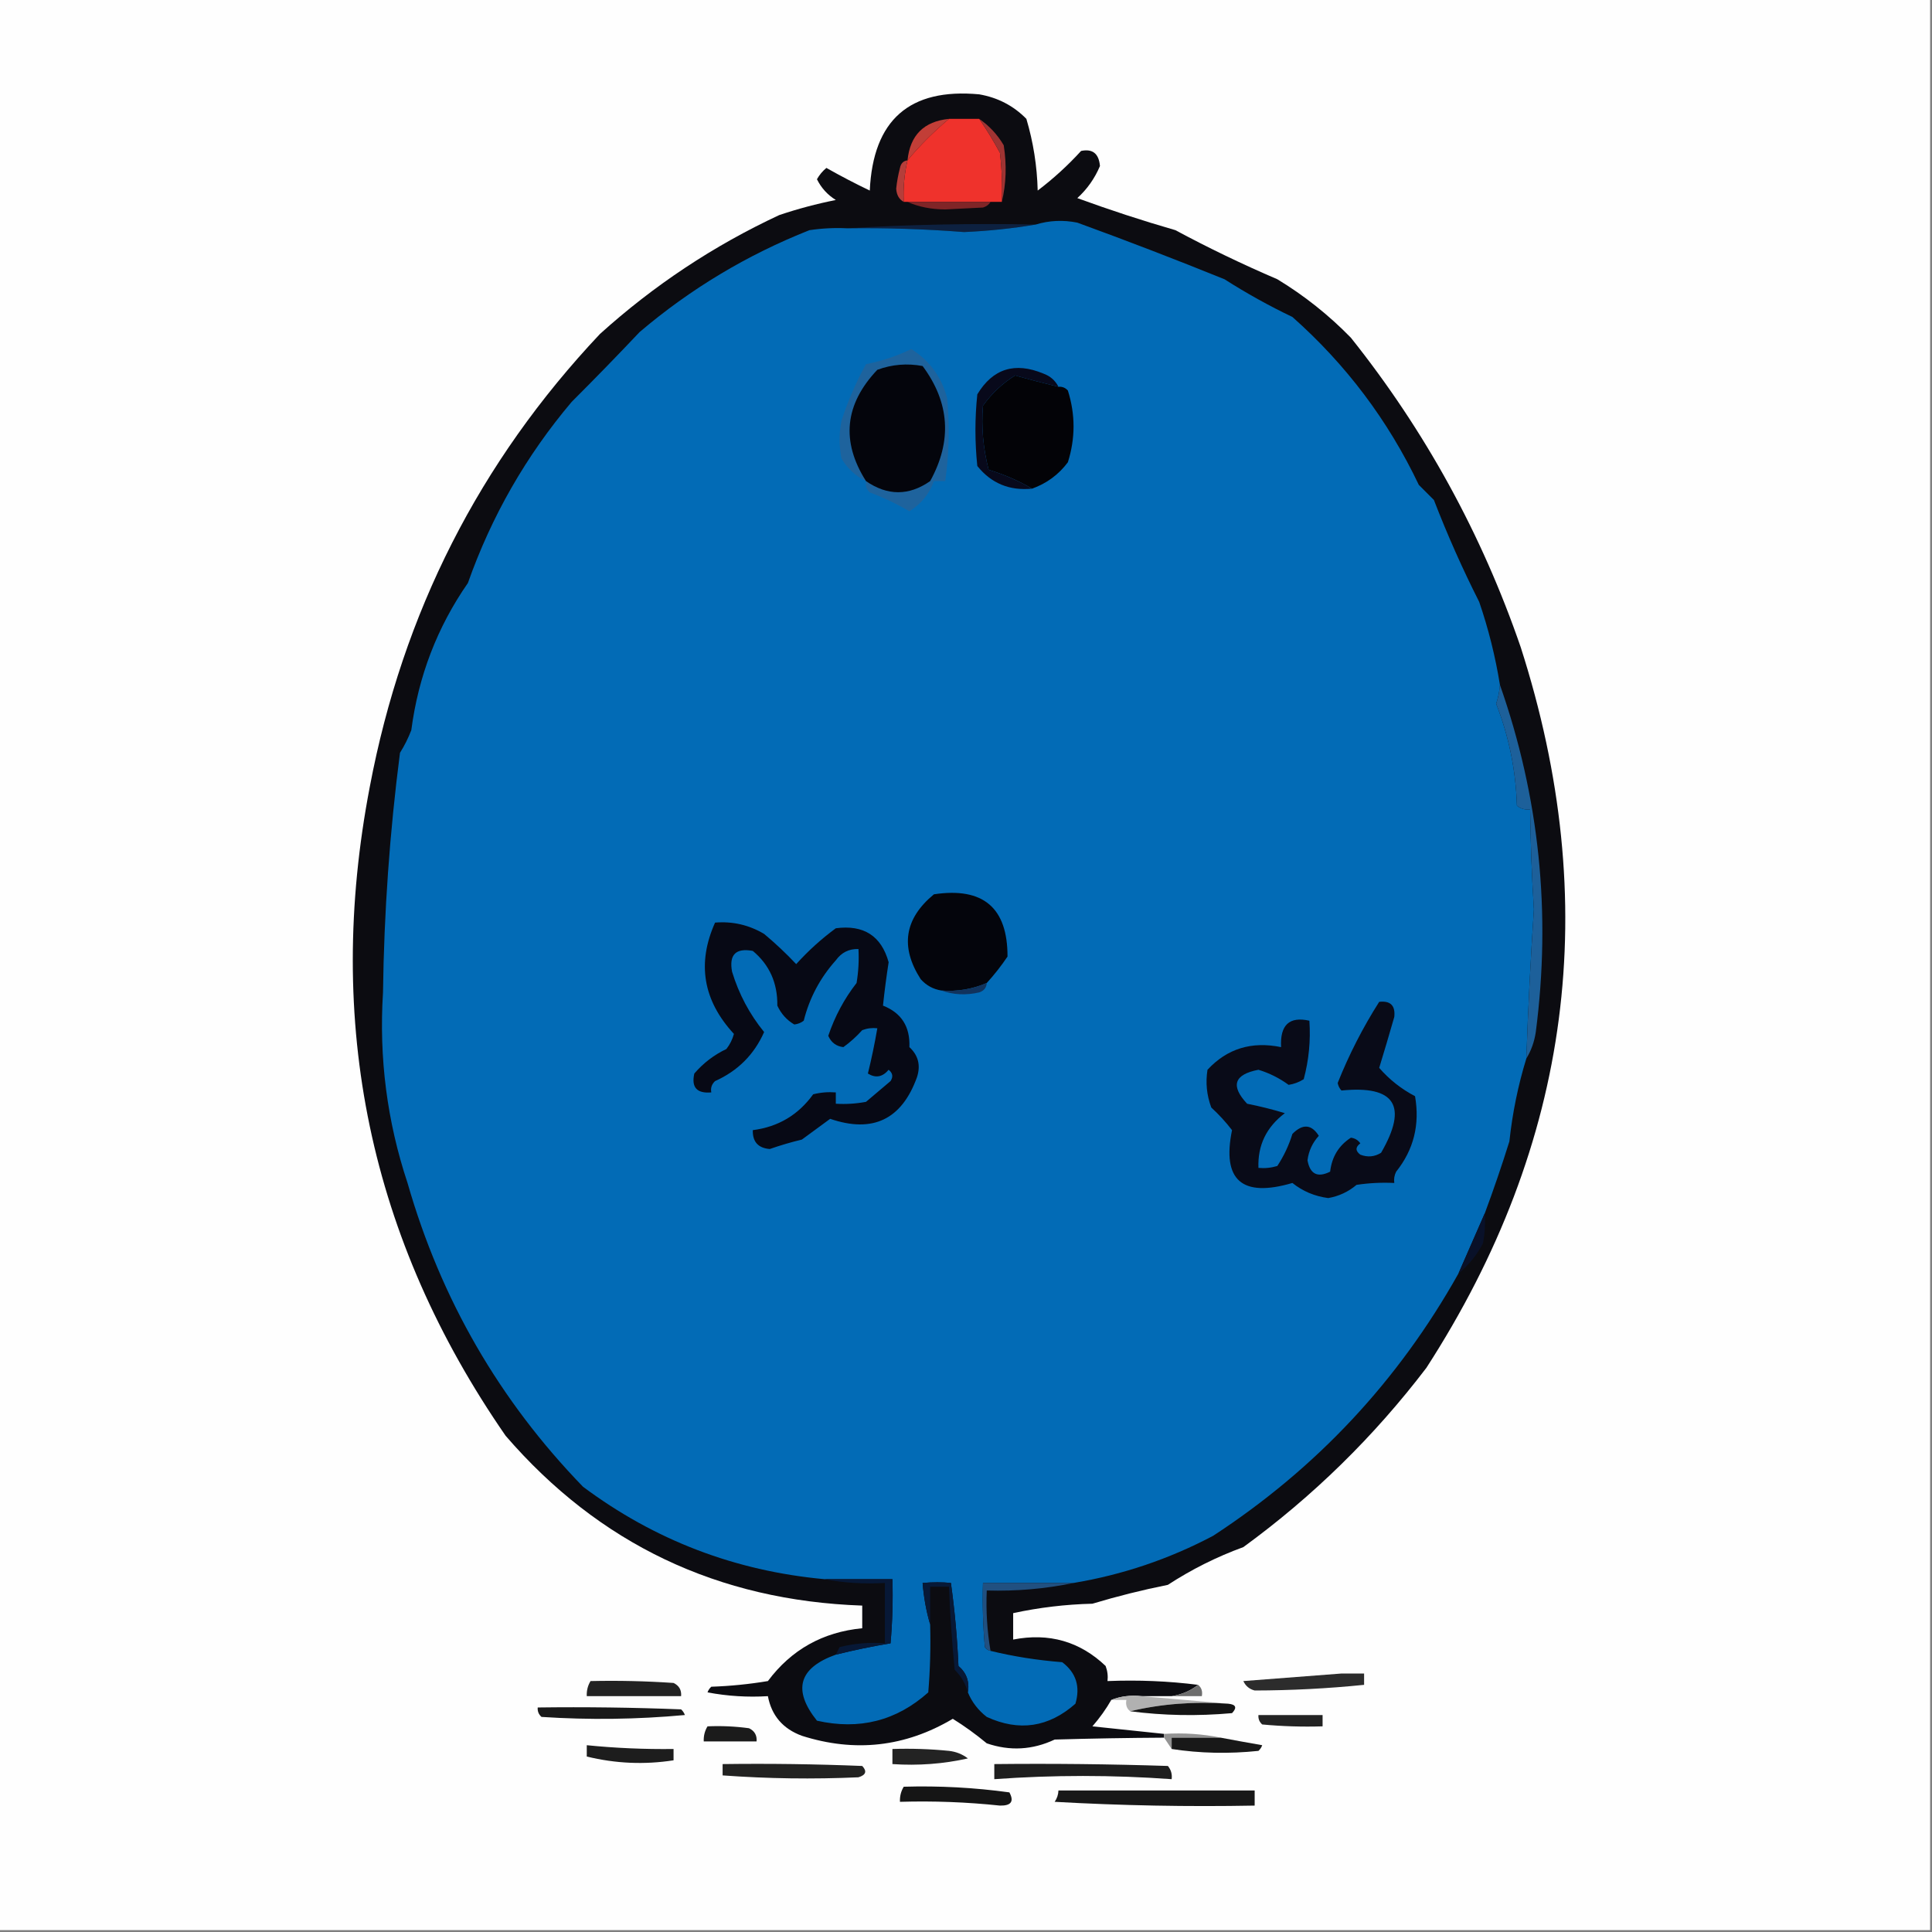 <?xml version="1.0" encoding="UTF-8"?>
<!DOCTYPE svg PUBLIC "-//W3C//DTD SVG 1.1//EN" "http://www.w3.org/Graphics/SVG/1.1/DTD/svg11.dtd">
<svg xmlns="http://www.w3.org/2000/svg" version="1.1" width="512px" height="512px" style="shape-rendering:geometricPrecision; text-rendering:geometricPrecision; image-rendering:optimizeQuality; fill-rule:evenodd; clip-rule:evenodd" xmlns:xlink="http://www.w3.org/1999/xlink">
<rect width="100%" height="100%" fill="#808080" stroke="none"/>
<g><path style="opacity:1" fill="#fefefe" d="M -0.5,-0.5 C 170.167,-0.5 340.833,-0.5 511.5,-0.5C 511.5,170.167 511.5,340.833 511.5,511.5C 340.833,511.5 170.167,511.5 -0.5,511.5C -0.5,340.833 -0.5,170.167 -0.5,-0.5 Z"/></g>
<g><path style="opacity:1" fill="#0c0c11" d="M 317.5,446.5 C 315.492,448.083 313.159,449.083 310.5,449.5C 307.833,449.5 305.167,449.5 302.5,449.5C 299.615,449.194 296.948,449.527 294.5,450.5C 293.101,452.942 291.434,455.276 289.5,457.5C 295.988,458.167 302.321,458.833 308.5,459.5C 308.5,459.833 308.5,460.167 308.5,460.5C 298.902,460.553 289.236,460.72 279.5,461C 273.626,463.764 267.626,464.098 261.5,462C 258.615,459.606 255.615,457.439 252.5,455.5C 239.896,462.976 226.563,464.476 212.5,460C 207.473,458.147 204.473,454.647 203.5,449.5C 198.125,449.828 192.792,449.495 187.5,448.5C 187.709,447.914 188.043,447.414 188.5,447C 193.533,446.829 198.533,446.329 203.5,445.5C 209.713,437.181 218.046,432.514 228.5,431.5C 228.5,429.5 228.5,427.5 228.5,425.5C 190.256,424.166 158.756,409.166 134,380.5C 97.989,328.456 85.989,271.123 98,208.5C 106.733,162.364 127.066,122.364 159,88.5C 173.269,75.617 189.102,65.117 206.5,57C 211.406,55.348 216.406,54.015 221.5,53C 219.308,51.641 217.641,49.808 216.5,47.5C 217.145,46.354 217.978,45.354 219,44.5C 222.797,46.648 226.63,48.648 230.5,50.5C 231.369,31.79 241.035,23.29 259.5,25C 264.415,25.852 268.582,28.018 272,31.5C 273.836,37.672 274.836,44.005 275,50.5C 279.133,47.369 282.966,43.869 286.5,40C 289.548,39.365 291.215,40.699 291.5,44C 290.108,47.292 288.108,50.126 285.5,52.5C 294.043,55.625 302.709,58.459 311.5,61C 320.258,65.705 329.258,70.038 338.5,74C 345.638,78.325 352.138,83.491 358,89.5C 377.681,114.189 392.681,141.522 403,171.5C 424.789,239.343 416.455,303.009 378,362.5C 364.101,380.734 347.934,396.567 329.5,410C 322.448,412.572 315.781,415.906 309.5,420C 302.761,421.351 296.095,423.018 289.5,425C 282.398,425.173 275.398,426.006 268.5,427.5C 268.5,429.833 268.5,432.167 268.5,434.5C 277.992,432.654 286.159,434.987 293,441.5C 293.49,442.793 293.657,444.127 293.5,445.5C 301.684,445.174 309.684,445.508 317.5,446.5 Z"/></g>
<g><path style="opacity:1" fill="#c23e37" d="M 251.5,31.5 C 247.445,34.889 243.778,38.555 240.5,42.5C 241.167,35.833 244.833,32.167 251.5,31.5 Z"/></g>
<g><path style="opacity:1" fill="#ef322c" d="M 251.5,31.5 C 254.167,31.5 256.833,31.5 259.5,31.5C 261.455,34.318 263.288,37.318 265,40.5C 265.499,44.821 265.666,49.154 265.5,53.5C 264.5,53.5 263.5,53.5 262.5,53.5C 255.167,53.5 247.833,53.5 240.5,53.5C 240.167,53.5 239.833,53.5 239.5,53.5C 239.323,49.766 239.656,46.099 240.5,42.5C 243.778,38.555 247.445,34.889 251.5,31.5 Z"/></g>
<g><path style="opacity:1" fill="#9f3433" d="M 259.5,31.5 C 262.168,33.336 264.334,35.669 266,38.5C 266.816,43.684 266.65,48.684 265.5,53.5C 265.666,49.154 265.499,44.821 265,40.5C 263.288,37.318 261.455,34.318 259.5,31.5 Z"/></g>
<g><path style="opacity:1" fill="#b53e3a" d="M 240.5,42.5 C 239.656,46.099 239.323,49.766 239.5,53.5C 238.275,52.848 237.608,51.681 237.5,50C 237.694,48.14 238.028,46.307 238.5,44.5C 238.747,43.287 239.414,42.62 240.5,42.5 Z"/></g>
<g><path style="opacity:1" fill="#802527" d="M 240.5,53.5 C 247.833,53.5 255.167,53.5 262.5,53.5C 262.082,54.222 261.416,54.722 260.5,55C 257.167,55.167 253.833,55.333 250.5,55.5C 246.761,55.486 243.428,54.82 240.5,53.5 Z"/></g>
<g><path style="opacity:1" fill="#0d2140" d="M 224.5,60.5 C 240.992,59.504 257.658,59.17 274.5,59.5C 268.356,60.543 262.022,61.21 255.5,61.5C 245.182,60.695 234.848,60.362 224.5,60.5 Z"/></g>
<g><path style="opacity:1" fill="#026bb6" d="M 397.5,181.5 C 397.38,183.199 397.046,184.865 396.5,186.5C 399.884,195.16 401.717,204.16 402,213.5C 403.011,214.337 404.178,214.67 405.5,214.5C 405.605,223.34 405.938,232.173 406.5,241C 405.62,254.159 404.953,267.326 404.5,280.5C 402.314,287.595 400.814,294.929 400,302.5C 397.975,308.959 395.808,315.293 393.5,321.5C 391.164,326.835 388.83,332.168 386.5,337.5C 370.547,365.955 348.88,389.122 321.5,407C 309.831,413.166 297.498,417.333 284.5,419.5C 276.5,419.5 268.5,419.5 260.5,419.5C 260.334,425.176 260.501,430.843 261,436.5C 261.383,437.056 261.883,437.389 262.5,437.5C 268.605,438.987 274.938,439.987 281.5,440.5C 285.171,443.283 286.338,446.95 285,451.5C 277.904,457.769 270.07,458.936 261.5,455C 259.235,453.242 257.568,451.075 256.5,448.5C 256.97,445.654 256.137,443.321 254,441.5C 253.687,434.132 253.02,426.799 252,419.5C 249.712,419.263 247.212,419.263 244.5,419.5C 244.808,423.36 245.475,427.026 246.5,430.5C 246.666,436.509 246.499,442.509 246,448.5C 237.567,456.036 227.734,458.536 216.5,456C 209.999,447.855 211.666,442.022 221.5,438.5C 226.316,437.296 231.149,436.296 236,435.5C 236.499,429.843 236.666,424.176 236.5,418.5C 230.5,418.5 224.5,418.5 218.5,418.5C 194.818,416.33 173.484,408.164 154.5,394C 132.334,371.132 116.834,344.299 108,313.5C 102.574,297.175 100.407,280.342 101.5,263C 101.775,241.75 103.275,220.583 106,199.5C 107.185,197.623 108.185,195.623 109,193.5C 110.873,179.2 115.873,166.2 124,154.5C 130.251,136.795 139.418,120.795 151.5,106.5C 157.624,100.387 163.624,94.221 169.5,88C 182.968,76.55 197.968,67.55 214.5,61C 217.817,60.502 221.15,60.335 224.5,60.5C 234.848,60.362 245.182,60.695 255.5,61.5C 262.022,61.21 268.356,60.543 274.5,59.5C 278.078,58.411 281.745,58.245 285.5,59C 298.532,63.75 311.532,68.75 324.5,74C 330.317,77.712 336.317,81.046 342.5,84C 356.705,96.591 367.872,111.425 376,128.5C 377.333,129.833 378.667,131.167 380,132.5C 383.557,141.715 387.557,150.715 392,159.5C 394.447,166.62 396.28,173.953 397.5,181.5 Z"/></g>
<g><path style="opacity:1" fill="#030307" d="M 280.5,102.5 C 281.496,102.414 282.329,102.748 283,103.5C 285,109.833 285,116.167 283,122.5C 280.547,125.784 277.381,128.117 273.5,129.5C 269.974,127.419 266.141,125.753 262,124.5C 260.532,118.77 260.032,113.104 260.5,107.5C 262.831,104.26 265.664,101.593 269,99.5C 272.828,100.582 276.661,101.582 280.5,102.5 Z"/></g>
<g><path style="opacity:1" fill="#08091b" d="M 280.5,102.5 C 276.661,101.582 272.828,100.582 269,99.5C 265.664,101.593 262.831,104.26 260.5,107.5C 260.032,113.104 260.532,118.77 262,124.5C 266.141,125.753 269.974,127.419 273.5,129.5C 267.534,130.097 262.701,128.097 259,123.5C 258.333,117.167 258.333,110.833 259,104.5C 263.109,97.687 268.943,95.854 276.5,99C 278.324,99.66 279.657,100.827 280.5,102.5 Z"/></g>
<g><path style="opacity:1" fill="#1e639d" d="M 229.5,127.5 C 226.762,126.189 224.595,124.189 223,121.5C 222.333,118.167 222.333,114.833 223,111.5C 224.725,106.194 226.892,101.194 229.5,96.5C 233.683,95.686 237.683,94.353 241.5,92.5C 246.363,95.579 249.53,99.913 251,105.5C 251.683,112.861 251.517,120.195 250.5,127.5C 249.5,127.5 248.5,127.5 247.5,127.5C 246.316,130.862 244.149,133.529 241,135.5C 237.725,133.564 234.225,131.897 230.5,130.5C 229.614,129.675 229.281,128.675 229.5,127.5 Z"/></g>
<g><path style="opacity:1" fill="#04050c" d="M 229.5,127.5 C 222.831,116.978 223.831,107.144 232.5,98C 236.406,96.566 240.406,96.233 244.5,97C 251.699,106.698 252.366,116.864 246.5,127.5C 240.869,131.425 235.202,131.425 229.5,127.5 Z"/></g>
<g><path style="opacity:1" fill="#1d609a" d="M 397.5,181.5 C 407.945,211.236 411.112,241.903 407,273.5C 406.61,276.104 405.776,278.438 404.5,280.5C 404.953,267.326 405.62,254.159 406.5,241C 405.938,232.173 405.605,223.34 405.5,214.5C 404.178,214.67 403.011,214.337 402,213.5C 401.717,204.16 399.884,195.16 396.5,186.5C 397.046,184.865 397.38,183.199 397.5,181.5 Z"/></g>
<g><path style="opacity:1" fill="#04050c" d="M 261.5,260.5 C 257.7,262.143 253.7,262.81 249.5,262.5C 247.321,262.16 245.488,261.16 244,259.5C 238.506,250.947 239.673,243.447 247.5,237C 260.531,235.042 267.031,240.542 267,253.5C 265.303,256.02 263.47,258.353 261.5,260.5 Z"/></g>
<g><path style="opacity:1" fill="#070915" d="M 189.5,244.5 C 194.155,244.117 198.488,245.117 202.5,247.5C 205.505,250.006 208.339,252.673 211,255.5C 214.213,251.951 217.713,248.784 221.5,246C 228.891,245.016 233.558,248.016 235.5,255C 234.896,258.886 234.396,262.719 234,266.5C 238.883,268.411 241.216,272.078 241,277.5C 243.368,279.684 244.035,282.351 243,285.5C 238.95,296.692 231.283,300.358 220,296.5C 217.511,298.319 215.011,300.152 212.5,302C 209.615,302.695 206.782,303.528 204,304.5C 200.918,304.252 199.418,302.585 199.5,299.5C 206.21,298.645 211.543,295.479 215.5,290C 217.473,289.505 219.473,289.338 221.5,289.5C 221.5,290.5 221.5,291.5 221.5,292.5C 224.187,292.664 226.854,292.497 229.5,292C 231.667,290.167 233.833,288.333 236,286.5C 236.749,285.365 236.583,284.365 235.5,283.5C 233.878,285.439 232.044,285.772 230,284.5C 230.957,280.63 231.79,276.63 232.5,272.5C 231.127,272.343 229.793,272.51 228.5,273C 226.957,274.714 225.29,276.214 223.5,277.5C 221.603,277.272 220.27,276.272 219.5,274.5C 221.237,269.356 223.737,264.689 227,260.5C 227.498,257.518 227.665,254.518 227.5,251.5C 224.988,251.423 222.988,252.423 221.5,254.5C 217.344,259.146 214.511,264.479 213,270.5C 212.275,271.059 211.442,271.392 210.5,271.5C 208.502,270.333 207.002,268.666 206,266.5C 206.083,260.51 203.916,255.677 199.5,252C 195,251.167 193.167,253 194,257.5C 195.802,263.429 198.636,268.762 202.5,273.5C 199.863,279.47 195.53,283.804 189.5,286.5C 188.614,287.325 188.281,288.325 188.5,289.5C 184.677,289.833 183.177,288.166 184,284.5C 186.383,281.727 189.217,279.561 192.5,278C 193.43,276.806 194.097,275.473 194.5,274C 186.32,265.146 184.653,255.312 189.5,244.5 Z"/></g>
<g><path style="opacity:1" fill="#11335d" d="M 261.5,260.5 C 261.423,261.75 260.756,262.583 259.5,263C 255.973,263.808 252.64,263.641 249.5,262.5C 253.7,262.81 257.7,262.143 261.5,260.5 Z"/></g>
<g><path style="opacity:1" fill="#090b18" d="M 365.5,265.5 C 368.488,265.155 369.821,266.488 369.5,269.5C 368.222,273.963 366.889,278.463 365.5,283C 368.191,286.096 371.358,288.596 375,290.5C 376.309,298.034 374.642,304.7 370,310.5C 369.517,311.448 369.351,312.448 369.5,313.5C 366.15,313.335 362.817,313.502 359.5,314C 357.319,315.84 354.819,317.007 352,317.5C 348.406,317.029 345.239,315.696 342.5,313.5C 329.12,317.441 323.787,312.774 326.5,299.5C 324.851,297.35 323.018,295.35 321,293.5C 319.787,290.232 319.454,286.899 320,283.5C 325.188,277.897 331.688,275.897 339.5,277.5C 339.191,271.628 341.691,269.295 347,270.5C 347.361,275.77 346.861,280.937 345.5,286C 344.271,286.781 342.938,287.281 341.5,287.5C 339.049,285.71 336.382,284.377 333.5,283.5C 327.044,284.739 326.044,287.739 330.5,292.5C 333.897,293.172 337.23,294.005 340.5,295C 335.604,298.693 333.271,303.527 333.5,309.5C 335.199,309.66 336.866,309.494 338.5,309C 340.238,306.358 341.571,303.525 342.5,300.5C 345.215,297.754 347.548,297.921 349.5,301C 347.813,302.853 346.813,305.019 346.5,307.5C 347.174,311.168 349.174,312.168 352.5,310.5C 352.958,306.566 354.791,303.566 358,301.5C 359.059,301.63 359.892,302.13 360.5,303C 359.167,304 359.167,305 360.5,306C 362.441,306.743 364.274,306.576 366,305.5C 373.208,293.076 369.708,287.576 355.5,289C 354.978,288.439 354.645,287.772 354.5,287C 357.506,279.47 361.173,272.303 365.5,265.5 Z"/></g>
<g><path style="opacity:1" fill="#091129" d="M 393.5,321.5 C 393.664,324.187 393.497,326.854 393,329.5C 391.387,332.611 389.22,335.277 386.5,337.5C 388.83,332.168 391.164,326.835 393.5,321.5 Z"/></g>
<g><path style="opacity:1" fill="#215080" d="M 284.5,419.5 C 277.056,421.058 269.389,421.724 261.5,421.5C 261.267,426.895 261.6,432.228 262.5,437.5C 261.883,437.389 261.383,437.056 261,436.5C 260.501,430.843 260.334,425.176 260.5,419.5C 268.5,419.5 276.5,419.5 284.5,419.5 Z"/></g>
<g><path style="opacity:1" fill="#071937" d="M 256.5,448.5 C 255.916,446.257 254.75,444.257 253,442.5C 252.279,435.177 251.779,427.844 251.5,420.5C 249.833,420.5 248.167,420.5 246.5,420.5C 246.5,423.833 246.5,427.167 246.5,430.5C 245.475,427.026 244.808,423.36 244.5,419.5C 247.212,419.263 249.712,419.263 252,419.5C 253.02,426.799 253.687,434.132 254,441.5C 256.137,443.321 256.97,445.654 256.5,448.5 Z"/></g>
<g><path style="opacity:1" fill="#071836" d="M 218.5,418.5 C 224.5,418.5 230.5,418.5 236.5,418.5C 236.666,424.176 236.499,429.843 236,435.5C 231.149,436.296 226.316,437.296 221.5,438.5C 221.804,437.85 222.137,437.183 222.5,436.5C 226.445,435.509 230.445,435.176 234.5,435.5C 234.5,430.167 234.5,424.833 234.5,419.5C 228.974,419.821 223.64,419.488 218.5,418.5 Z"/></g>
<g><path style="opacity:1" fill="#2c2c2c" d="M 355.5,443.5 C 357.5,443.5 359.5,443.5 361.5,443.5C 361.5,444.5 361.5,445.5 361.5,446.5C 351.844,447.481 342.177,447.981 332.5,448C 331.09,447.632 330.09,446.799 329.5,445.5C 338.324,444.833 346.991,444.167 355.5,443.5 Z"/></g>
<g><path style="opacity:1" fill="#222222" d="M 156.5,445.5 C 163.841,445.334 171.174,445.5 178.5,446C 179.973,446.71 180.64,447.876 180.5,449.5C 172.167,449.5 163.833,449.5 155.5,449.5C 155.433,448.041 155.766,446.708 156.5,445.5 Z"/></g>
<g><path style="opacity:1" fill="#6d6d6d" d="M 317.5,446.5 C 318.404,447.209 318.737,448.209 318.5,449.5C 315.833,449.5 313.167,449.5 310.5,449.5C 313.159,449.083 315.492,448.083 317.5,446.5 Z"/></g>
<g><path style="opacity:1" fill="#b1b1b1" d="M 294.5,450.5 C 296.948,449.527 299.615,449.194 302.5,449.5C 310.167,450.167 317.833,450.833 325.5,451.5C 316.435,450.864 307.769,451.53 299.5,453.5C 298.596,452.791 298.263,451.791 298.5,450.5C 297.167,450.5 295.833,450.5 294.5,450.5 Z"/></g>
<g><path style="opacity:1" fill="#141414" d="M 325.5,451.5 C 327.549,451.706 327.883,452.539 326.5,454C 317.324,454.824 308.324,454.657 299.5,453.5C 307.769,451.53 316.435,450.864 325.5,451.5 Z"/></g>
<g><path style="opacity:1" fill="#191919" d="M 142.5,452.5 C 155.171,452.333 167.838,452.5 180.5,453C 180.957,453.414 181.291,453.914 181.5,454.5C 168.846,455.666 156.18,455.833 143.5,455C 142.748,454.329 142.414,453.496 142.5,452.5 Z"/></g>
<g><path style="opacity:1" fill="#232323" d="M 333.5,454.5 C 339.167,454.5 344.833,454.5 350.5,454.5C 350.5,455.5 350.5,456.5 350.5,457.5C 345.156,457.666 339.823,457.499 334.5,457C 333.748,456.329 333.414,455.496 333.5,454.5 Z"/></g>
<g><path style="opacity:1" fill="#1b1b1b" d="M 187.5,457.5 C 191.182,457.335 194.848,457.501 198.5,458C 199.973,458.71 200.64,459.876 200.5,461.5C 195.833,461.5 191.167,461.5 186.5,461.5C 186.433,460.041 186.766,458.708 187.5,457.5 Z"/></g>
<g><path style="opacity:1" fill="#939393" d="M 308.5,460.5 C 308.5,460.167 308.5,459.833 308.5,459.5C 313.695,459.179 318.695,459.513 323.5,460.5C 319.167,460.5 314.833,460.5 310.5,460.5C 310.5,461.5 310.5,462.5 310.5,463.5C 309.833,462.5 309.167,461.5 308.5,460.5 Z"/></g>
<g><path style="opacity:1" fill="#181818" d="M 323.5,460.5 C 327.021,461.166 330.687,461.833 334.5,462.5C 334.291,463.086 333.957,463.586 333.5,464C 325.655,464.822 317.989,464.656 310.5,463.5C 310.5,462.5 310.5,461.5 310.5,460.5C 314.833,460.5 319.167,460.5 323.5,460.5 Z"/></g>
<g><path style="opacity:1" fill="#1d1d1d" d="M 155.5,462.5 C 163.142,463.263 170.809,463.597 178.5,463.5C 178.5,464.5 178.5,465.5 178.5,466.5C 170.79,467.697 163.123,467.364 155.5,465.5C 155.5,464.5 155.5,463.5 155.5,462.5 Z"/></g>
<g><path style="opacity:1" fill="#232323" d="M 236.5,463.5 C 241.511,463.334 246.511,463.501 251.5,464C 253.384,464.216 255.051,464.883 256.5,466C 250.012,467.458 243.345,467.958 236.5,467.5C 236.5,466.167 236.5,464.833 236.5,463.5 Z"/></g>
<g><path style="opacity:1" fill="#222221" d="M 191.5,467.5 C 203.838,467.333 216.171,467.5 228.5,468C 229.815,469.395 229.481,470.395 227.5,471C 215.49,471.54 203.49,471.373 191.5,470.5C 191.5,469.5 191.5,468.5 191.5,467.5 Z"/></g>
<g><path style="opacity:1" fill="#1e1e1e" d="M 263.5,467.5 C 278.837,467.333 294.17,467.5 309.5,468C 310.337,469.011 310.67,470.178 310.5,471.5C 294.828,470.366 279.161,470.366 263.5,471.5C 263.5,470.167 263.5,468.833 263.5,467.5 Z"/></g>
<g><path style="opacity:1" fill="#151515" d="M 239.5,473.5 C 248.879,473.224 258.212,473.724 267.5,475C 268.798,477.395 267.965,478.562 265,478.5C 256.197,477.571 247.364,477.237 238.5,477.5C 238.433,476.041 238.766,474.708 239.5,473.5 Z"/></g>
<g><path style="opacity:1" fill="#181818" d="M 280.5,474.5 C 297.833,474.5 315.167,474.5 332.5,474.5C 332.5,475.833 332.5,477.167 332.5,478.5C 314.821,478.833 297.154,478.5 279.5,477.5C 280.127,476.583 280.461,475.583 280.5,474.5 Z"/></g>
</svg>
